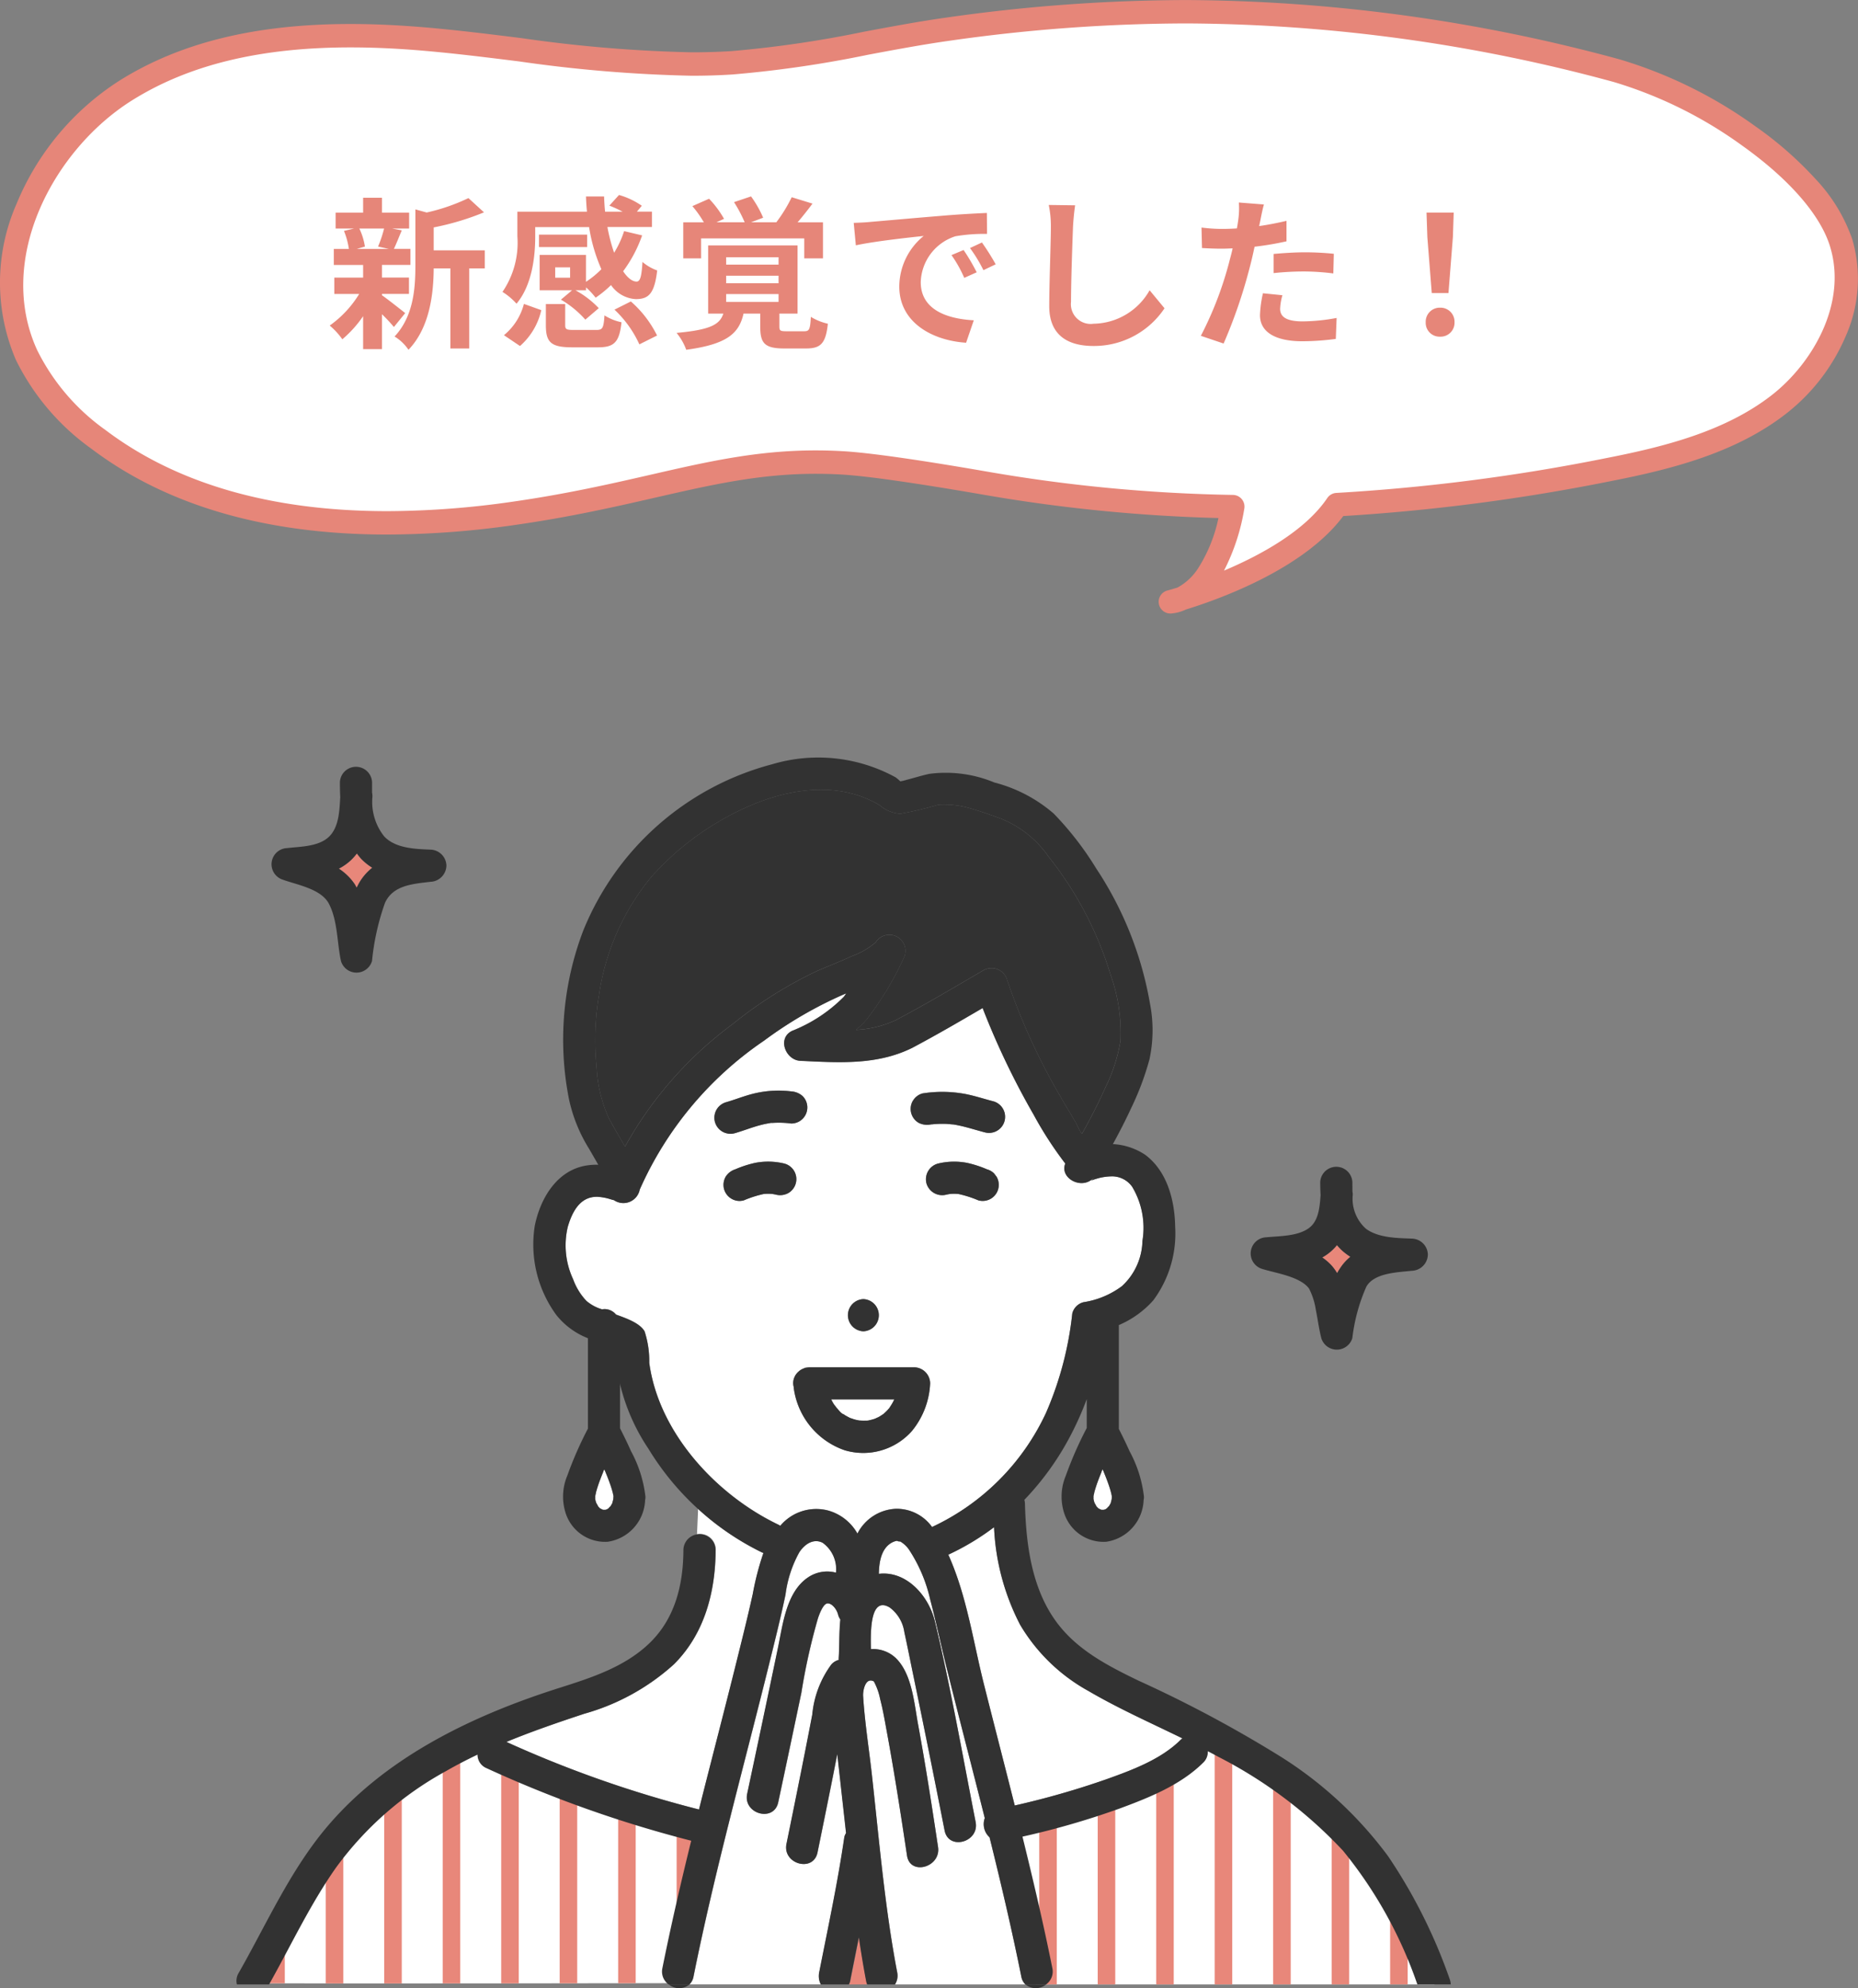 <svg xmlns="http://www.w3.org/2000/svg" xmlns:xlink="http://www.w3.org/1999/xlink" width="158.85" height="169.922" viewBox="0 0 158.85 169.922">
  <rect x="0" y="0" width="158.85" height="169.922" fill="#808080" stroke="none"/>
  <defs>
    <clipPath id="clip-path">
      <path id="パス_2653" data-name="パス 2653" d="M68.326,104.83H102.41S97.817,91.159,89.227,86.844s-7.114-3.2-7.114-3.2a9.272,9.272,0,0,1-5.874,4.76c-4.3,1.156-10.938,3.132-10.938,3.132Z" transform="translate(2120.381 1346.278)" fill="none" stroke="#707070" stroke-width="1"/>
    </clipPath>
    <clipPath id="clip-path-2">
      <path id="パス_2652" data-name="パス 2652" d="M2121.979,1451c4.588.059,36.209,0,36.209,0l2.691-13.595-20.946-6.914S2123.35,1439.77,2121.979,1451Z" fill="none" stroke="#707070" stroke-width="1"/>
    </clipPath>
  </defs>
  <g id="グループ_10027" data-name="グループ 10027" transform="translate(-935.151 -3235.078)">
    <path id="合体_136" data-name="合体 136" d="M101.8,59.068a2.7,2.7,0,0,1-.967.28S101.192,59.255,101.8,59.068Zm4.37-7.855a136.748,136.748,0,0,1-21.331-2.035c-2.965-.51-9.045-1.531-12.049-1.7-9.665-.558-15.828,2.554-28.067,4.306S19.027,52.909,9.167,45.449a19.465,19.465,0,0,1-6.124-7.187c-3.672-7.994,1.03-17.941,8.482-22.614S28.308,10.5,37.071,11.254s17.5,2.592,26.274,2.025c6.264-.4,12.381-2.027,18.6-2.894C102.111,7.573,119.3,8.808,139,13.955c6.517,1.7,17.171,8.264,19.173,14.7,1.558,5.009-1.163,10.582-5.3,13.811s-9.406,4.574-14.556,5.58a165.929,165.929,0,0,1-23.247,3c-3.069,4.552-10.6,7.2-13.276,8.024C103.044,58.486,105.163,56.7,106.17,51.213Z" transform="translate(934.379 3227.164)" fill="#fff"/>
    <path id="合体_136_-_アウトライン" data-name="合体 136 - アウトライン" d="M100.833,60.348a1,1,0,0,1-.251-1.968c.012,0,.328-.086.853-.246a4.842,4.842,0,0,0,1.809-1.712,12.94,12.94,0,0,0,1.7-4.233,138.073,138.073,0,0,1-20.275-2.026c-5.817-1-9.833-1.57-11.937-1.691-.74-.043-1.484-.064-2.212-.064-4.824,0-8.941.942-13.707,2.032-3.4.777-7.247,1.658-11.949,2.331A77.941,77.941,0,0,1,33.89,53.6c-10.359,0-18.88-2.473-25.326-7.35a20.336,20.336,0,0,1-6.429-7.568,16.722,16.722,0,0,1,.051-13.345A22.782,22.782,0,0,1,10.994,14.8c5.19-3.254,11.652-4.835,19.755-4.835,2.02,0,4.116.1,6.407.292,2.749.236,5.53.583,8.22.918a118.861,118.861,0,0,0,14.544,1.21c1.153,0,2.283-.035,3.359-.1a96,96,0,0,0,11.359-1.66c2.34-.438,4.76-.891,7.166-1.226a146.585,146.585,0,0,1,20.424-1.481,143.214,143.214,0,0,1,37.028,5.074,38.712,38.712,0,0,1,11.607,5.727,31.055,31.055,0,0,1,5.135,4.5,14.322,14.322,0,0,1,3.133,5.14,12.054,12.054,0,0,1-.545,8.253,16.682,16.682,0,0,1-5.093,6.644c-4.273,3.337-9.725,4.747-14.979,5.773a167.945,167.945,0,0,1-22.9,2.991c-3.326,4.466-10.424,7.051-13.455,7.988a3.58,3.58,0,0,1-1.3.343ZM70.52,46.408c.766,0,1.549.023,2.327.068,2.179.125,6.271.7,12.161,1.717a135.487,135.487,0,0,0,21.176,2.02,1,1,0,0,1,.969,1.18,17.922,17.922,0,0,1-1.733,5.289c3.083-1.3,6.929-3.384,8.827-6.2a1,1,0,0,1,.777-.44,165.12,165.12,0,0,0,23.107-2.983c5.011-.979,10.191-2.309,14.132-5.387,3.455-2.7,6.481-7.832,4.959-12.726-.837-2.69-3.507-5.746-7.519-8.6a36.6,36.6,0,0,0-10.952-5.421,141.274,141.274,0,0,0-36.522-5.009,144.61,144.61,0,0,0-20.148,1.462c-2.36.329-4.757.778-7.074,1.211a97.5,97.5,0,0,1-11.6,1.69c-1.118.072-2.292.109-3.488.109A120.361,120.361,0,0,1,45.129,13.16c-2.671-.333-5.433-.677-8.144-.91-2.234-.192-4.274-.285-6.236-.285-7.716,0-13.83,1.482-18.693,4.53C5.369,20.688.369,30.043,3.953,37.844a18.379,18.379,0,0,0,5.818,6.807C15.861,49.26,23.976,51.6,33.89,51.6a75.943,75.943,0,0,0,10.691-.806c4.62-.661,8.427-1.532,11.786-2.3C61.251,47.373,65.47,46.408,70.52,46.408Z" transform="translate(934.379 3227.164)" fill="#e68679"/>
    <path id="パス_3117" data-name="パス 3117" d="M4.914-9.114A10.465,10.465,0,0,1,4.4-7.574l.924.2H2.576l.7-.2A5.52,5.52,0,0,0,2.8-9.114ZM4.732-3.528h2.31v-1.4H4.732V-6.006H7.168V-7.378H5.754c.2-.42.42-.98.672-1.582l-.812-.154H7.056v-1.358H4.732v-1.274H3.122v1.274H.77v1.358H2.338l-.854.2a6.486,6.486,0,0,1,.42,1.54H.616v1.372H3.122v1.078H.658v1.4H2.786a9.185,9.185,0,0,1-2.52,2.7A6.153,6.153,0,0,1,1.344.35,9.889,9.889,0,0,0,3.122-1.624V1.19h1.61V-1.792A13.1,13.1,0,0,1,5.754-.7L6.72-1.89C6.4-2.142,5.236-3.066,4.732-3.416Zm8.792-3.724H9.156v-1.96a22.687,22.687,0,0,0,4.3-1.288l-1.33-1.218a16.478,16.478,0,0,1-3.57,1.232l-.966-.266v4.844C7.588-3.976,7.42-1.6,5.81.112A3.837,3.837,0,0,1,7,1.246C8.848-.672,9.142-3.626,9.156-5.712h1.428V1.134h1.61V-5.712h1.33Zm7.294,2.338H19.544V-5.8h1.274ZM17.836-9.24h4.606a14.361,14.361,0,0,0,1.05,3.6,8.05,8.05,0,0,1-1.316,1.078v-2.3H18.214v3.024h2.772l-.952.8A8.525,8.525,0,0,1,22.12-1.33l1.148-.98A7.99,7.99,0,0,0,21.28-3.836h.9v-.252A6.6,6.6,0,0,1,23-3.206a9.436,9.436,0,0,0,1.316-1.078,2.749,2.749,0,0,0,2.114,1.2c1.106,0,1.6-.462,1.834-2.45a3.983,3.983,0,0,1-1.26-.728c-.07,1.2-.182,1.666-.49,1.68-.392,0-.784-.322-1.162-.882a11.454,11.454,0,0,0,1.624-3.066l-1.54-.364a8.541,8.541,0,0,1-.854,1.848,14.748,14.748,0,0,1-.574-2.2h3.808v-1.316H26.53l.42-.5A6.607,6.607,0,0,0,25-11.984l-.826.91a10.179,10.179,0,0,1,1.134.518h-1.5c-.042-.42-.07-.868-.084-1.3H22.176q.021.651.084,1.3H16.31v2.1A7.449,7.449,0,0,1,15.036-3.7a5.488,5.488,0,0,1,1.2,1.008c1.33-1.582,1.6-4.018,1.6-5.74Zm4.438.644H18.158v1.064h4.116ZM16.534.924a5.746,5.746,0,0,0,1.82-3.066L16.87-2.674A5.126,5.126,0,0,1,15.162,0Zm4.62-1.372c-.644,0-.756-.042-.756-.42V-2.66H18.746V-.854c0,1.442.42,1.89,2.226,1.89h2.24c1.358,0,1.82-.42,2-2.142a4.358,4.358,0,0,1-1.456-.588c-.07,1.106-.168,1.246-.7,1.246Zm3.458-1.736A9.435,9.435,0,0,1,26.74.784L28.252.028a9.36,9.36,0,0,0-2.24-2.912Zm7.406-6.09h8.82v1.708h1.6v-3.08h-2.17c.406-.476.854-1.036,1.274-1.6l-1.778-.546a12.582,12.582,0,0,1-1.316,2.142H36.288l1.036-.392a9.445,9.445,0,0,0-1.036-1.82l-1.456.49a11.43,11.43,0,0,1,.91,1.722H33.334l.644-.294A8.509,8.509,0,0,0,32.7-11.662l-1.428.63a9.23,9.23,0,0,1,.98,1.386H30.492v3.08h1.526Zm2.142,4.76h4.48v.672H34.16Zm0-1.568h4.48v.644H34.16Zm0-1.582h4.48v.63H34.16ZM39.34-.336c-.546,0-.63-.042-.63-.406V-1.848h1.554V-7.672H32.62v5.824h1.3c-.308.938-1.092,1.386-4,1.652a4.812,4.812,0,0,1,.826,1.442c3.542-.476,4.522-1.428,4.9-3.094h1.428v1.12c0,1.4.364,1.862,2.044,1.862h1.876c1.246,0,1.68-.42,1.862-2.114A4.815,4.815,0,0,1,41.4-1.568c-.056,1.092-.14,1.232-.574,1.232ZM45.066-9.6l.182,1.918c1.624-.35,4.48-.658,5.8-.8a5.6,5.6,0,0,0-2.086,4.326c0,3.038,2.772,4.606,5.712,4.8l.658-1.918c-2.38-.126-4.536-.952-4.536-3.262a4.254,4.254,0,0,1,2.968-3.92,14.544,14.544,0,0,1,2.7-.2l-.014-1.792c-.994.042-2.52.126-3.962.252-2.562.21-4.872.42-6.048.518C46.172-9.646,45.626-9.618,45.066-9.6ZM54.46-7.28l-1.036.434A10.8,10.8,0,0,1,54.516-4.9l1.064-.476A17.377,17.377,0,0,0,54.46-7.28Zm1.568-.644-1.022.476a12.316,12.316,0,0,1,1.148,1.89l1.05-.5A20.941,20.941,0,0,0,56.028-7.924ZM63.994-11.1,61.74-11.13a8.929,8.929,0,0,1,.182,1.89c0,1.2-.14,4.886-.14,6.762,0,2.394,1.484,3.4,3.78,3.4A7.247,7.247,0,0,0,71.638-2.3l-1.274-1.54A5.6,5.6,0,0,1,65.576-.98a1.692,1.692,0,0,1-1.932-1.876c0-1.736.112-4.872.168-6.384C63.84-9.8,63.91-10.514,63.994-11.1ZM81.718-3.416l-1.666-.168A9.79,9.79,0,0,0,79.8-1.708C79.8-.294,81.074.518,83.426.518a22.474,22.474,0,0,0,2.856-.2l.07-1.792a16.43,16.43,0,0,1-2.912.294c-1.5,0-1.918-.462-1.918-1.078A4.8,4.8,0,0,1,81.718-3.416Zm-1.582-7.756-2.142-.168a7.177,7.177,0,0,1-.042,1.414q-.042.336-.126.8-.651.042-1.26.042A13.854,13.854,0,0,1,74.8-9.2l.042,1.75c.49.028,1.022.056,1.694.056.294,0,.6-.014.924-.028-.084.406-.2.8-.294,1.176a30.312,30.312,0,0,1-2.422,6.3l1.946.658a43.5,43.5,0,0,0,2.226-6.482c.154-.574.294-1.19.42-1.792a25.773,25.773,0,0,0,2.73-.462v-1.75c-.77.182-1.554.336-2.338.448.042-.2.084-.378.112-.532C79.9-10.164,80.024-10.794,80.136-11.172Zm.826,4.228v1.638a24.054,24.054,0,0,1,2.7-.14,20.524,20.524,0,0,1,2.408.168l.042-1.68a24.619,24.619,0,0,0-2.464-.126C82.754-7.084,81.746-7.014,80.962-6.944ZM94.486-3.6h1.428l.378-4.788.07-2.086H94.038l.07,2.086ZM95.2.126a1.191,1.191,0,0,0,1.232-1.232A1.2,1.2,0,0,0,95.2-2.352a1.2,1.2,0,0,0-1.232,1.246A1.184,1.184,0,0,0,95.2.126Z" transform="translate(963.074 3263.726)" fill="#e68679"/>
    <g id="グループ_2371" data-name="グループ 2371" transform="translate(-1165 1953.569)">
      <g id="マスクグループ_391" data-name="マスクグループ 391" clip-path="url(#clip-path)">
        <rect id="長方形_4773" data-name="長方形 4773" width="43" height="25" transform="translate(2185 1430)" fill="#fff"/>
        <rect id="長方形_4774" data-name="長方形 4774" width="1.5" height="21.489" transform="translate(2189 1431)" fill="#e8877a"/>
        <rect id="長方形_4775" data-name="長方形 4775" width="1.5" height="21.489" transform="translate(2199 1431)" fill="#e8877a"/>
        <rect id="長方形_4776" data-name="長方形 4776" width="1.5" height="21.489" transform="translate(2209 1431)" fill="#e8877a"/>
        <rect id="長方形_4777" data-name="長方形 4777" width="1.5" height="21.489" transform="translate(2219 1431)" fill="#e8877a"/>
        <rect id="長方形_4778" data-name="長方形 4778" width="1.5" height="21.489" transform="translate(2194 1431)" fill="#e8877a"/>
        <rect id="長方形_4779" data-name="長方形 4779" width="1.5" height="21.489" transform="translate(2204 1431)" fill="#e8877a"/>
        <rect id="長方形_4780" data-name="長方形 4780" width="1.5" height="21.489" transform="translate(2214 1431)" fill="#e8877a"/>
        <rect id="長方形_4781" data-name="長方形 4781" width="1.5" height="21.489" transform="translate(2224 1431)" fill="#e8877a"/>
      </g>
      <g id="マスクグループ_390" data-name="マスクグループ 390" clip-path="url(#clip-path-2)">
        <rect id="長方形_4772" data-name="長方形 4772" width="43" height="25" transform="translate(2119 1430)" fill="#fff"/>
        <rect id="長方形_4764" data-name="長方形 4764" width="1.5" height="21.489" transform="translate(2123 1431)" fill="#e8877a"/>
        <rect id="長方形_4767" data-name="長方形 4767" width="1.5" height="21.489" transform="translate(2133 1431)" fill="#e8877a"/>
        <rect id="長方形_4769" data-name="長方形 4769" width="1.5" height="21.489" transform="translate(2143 1431)" fill="#e8877a"/>
        <rect id="長方形_4771" data-name="長方形 4771" width="1.5" height="21.489" transform="translate(2153 1431)" fill="#e8877a"/>
        <rect id="長方形_4765" data-name="長方形 4765" width="1.5" height="21.489" transform="translate(2128 1431)" fill="#e8877a"/>
        <rect id="長方形_4766" data-name="長方形 4766" width="1.5" height="21.489" transform="translate(2138 1431)" fill="#e8877a"/>
        <rect id="長方形_4768" data-name="長方形 4768" width="1.5" height="21.489" transform="translate(2148 1431)" fill="#e8877a"/>
        <rect id="長方形_4770" data-name="長方形 4770" width="1.5" height="21.489" transform="translate(2158 1431)" fill="#e8877a"/>
      </g>
      <g id="グループ_2368" data-name="グループ 2368" transform="translate(2120.381 1346.278)">
        <path id="パス_2540" data-name="パス 2540" d="M815.3,735.018a20.1,20.1,0,0,0,9.749-9.769,28.915,28.915,0,0,0,2.24-8.483,1.326,1.326,0,0,1,.961-.961,7.338,7.338,0,0,0,3.289-1.379,5.405,5.405,0,0,0,1.754-3.868,6.828,6.828,0,0,0-.878-4.625,2.1,2.1,0,0,0-1.834-.886,4.617,4.617,0,0,0-1.213.2c-.627.179-.493.279-.127-.224-.958,1.314-3.072.23-2.546-1.076a31.787,31.787,0,0,1-2.718-4.2,66.394,66.394,0,0,1-4.348-9.087c-1.988,1.164-3.981,2.324-6.015,3.4-3.029,1.5-6.3,1.264-9.573,1.109-1.26-.059-2-1.936-.694-2.563a12.88,12.88,0,0,0,4.406-2.9c.079-.092.144-.2.219-.3-.1.04-.207.081-.3.122a34.9,34.9,0,0,0-6.735,3.922,30.11,30.11,0,0,0-10.623,12.724,1.424,1.424,0,0,1-2.04,1c-.336-.174.058-.026-.408-.159a4.607,4.607,0,0,0-1.15-.224c-1.5-.042-2.173,1.275-2.554,2.564a6.848,6.848,0,0,0,.455,4.48,5.349,5.349,0,0,0,1.136,1.851,3.619,3.619,0,0,0,1.344.724,1.451,1.451,0,0,1,.172-.023,1.286,1.286,0,0,1,1.02.471c.856.312,2.031.717,2.439,1.433a8.2,8.2,0,0,1,.4,2.687c.8,5.985,5.74,11.3,11.031,13.831a1.531,1.531,0,0,1,.17.1,4.012,4.012,0,0,1,4.06-1.313,4.147,4.147,0,0,1,2.531,1.979,3.877,3.877,0,0,1,3.3-2.12A3.72,3.72,0,0,1,815.3,735.018Zm5.658-28.877a1.4,1.4,0,0,1-.632.822,1.382,1.382,0,0,1-1.06.139,9.494,9.494,0,0,0-1.709-.546,4.133,4.133,0,0,0-.732,0c-.1.018-.2.034-.306.059a1.4,1.4,0,0,1-1.692-.96,1.388,1.388,0,0,1,.96-1.692,5.876,5.876,0,0,1,2.5-.067,9.207,9.207,0,0,1,1.714.554,1.375,1.375,0,0,1,.607.353l.215.279A1.392,1.392,0,0,1,820.957,706.142Zm-7.3-7.55a1.374,1.374,0,0,1,.822-.631A10.764,10.764,0,0,1,818.1,698c.829.155,1.628.425,2.442.634a1.376,1.376,0,0,1-.731,2.653c-.767-.2-1.519-.449-2.3-.606-.111-.023-.222-.043-.333-.062l-.058-.009c-.218-.013-.435-.043-.653-.051-.235-.008-.471-.006-.707.006-.142.007-.283.018-.425.031l-.059.01a.322.322,0,0,1-.136.011.375.375,0,0,0,.136-.011c.015-.005.009-.009-.073,0a1.6,1.6,0,0,1-1.06-.139,1.375,1.375,0,0,1-.493-1.882Zm-4.233,16.951a1.376,1.376,0,0,1,0,2.75A1.376,1.376,0,0,1,809.426,715.543ZM796.738,700.4a1.393,1.393,0,0,1,.96-1.692c.776-.221,1.524-.529,2.307-.723a8.951,8.951,0,0,1,3.256-.2,1.607,1.607,0,0,1,.972.4,1.375,1.375,0,0,1,0,1.945,1.369,1.369,0,0,1-.972.4,8.2,8.2,0,0,0-1.625-.051,1.017,1.017,0,0,0-.346.034c.018-.013.342-.053.144-.018l-.18.03c-.2.035-.391.079-.584.128-.76.194-1.487.492-2.241.706A1.4,1.4,0,0,1,796.738,700.4Zm6.279,6.073a1.442,1.442,0,0,1-1.06.138c-.1-.025-.2-.04-.306-.059a4.125,4.125,0,0,0-.732,0,9.462,9.462,0,0,0-1.709.546,1.337,1.337,0,0,1-1.06-.139,1.389,1.389,0,0,1-.632-.822,1.4,1.4,0,0,1,.138-1.059,1.5,1.5,0,0,1,.822-.632,9.208,9.208,0,0,1,1.714-.554,5.876,5.876,0,0,1,2.5.067,1.376,1.376,0,0,1,.328,2.514Zm4.8,21.976a6.541,6.541,0,0,1-4.346-5.342c0-.02,0-.039,0-.059a1.448,1.448,0,0,1-.048-.306,1.409,1.409,0,0,1,.583-1.11,1.466,1.466,0,0,1,.367-.186c.023-.007.036-.023.059-.03s.046-.006.068-.01a1.2,1.2,0,0,1,.122-.02c.03,0,.059-.009.09-.01s.056-.009.085-.009h8.963a1.389,1.389,0,0,1,1.375,1.375,6.905,6.905,0,0,1-1.55,4.057A5.557,5.557,0,0,1,807.82,728.454Z" transform="translate(-755.844 -669.281)" fill="#fff"/>
        <path id="パス_2541" data-name="パス 2541" d="M826.14,749.165h-.015C826.077,749.177,826.058,749.183,826.14,749.165Z" transform="translate(-772.225 -692.513)" fill="#ffe164"/>
        <path id="パス_2542" data-name="パス 2542" d="M843.658,772.4a20,20,0,0,1-2.231-8.342,21.359,21.359,0,0,1-3.909,2.348c.15.337.287.669.411.983,1.266,3.223,1.8,6.785,2.643,10.135.868,3.442,1.757,6.878,2.625,10.319a70.776,70.776,0,0,0,7.816-2.236c2.188-.781,4.663-1.691,6.347-3.358a1.465,1.465,0,0,1,.174-.142c-2.7-1.32-5.462-2.544-8.051-4.06A15.46,15.46,0,0,1,843.658,772.4Z" transform="translate(-776.67 -698.303)" fill="#fff"/>
        <path id="パス_2543" data-name="パス 2543" d="M826.518,746.2h-5.391c.076.144.147.289.238.426.065.1.337.38.073.117.08.081.148.177.226.26s.37.456.49.455c.018,0-.247-.168-.116-.091.046.027.087.063.132.093q.116.079.237.15c.091.054.185.1.278.15l.04.022c.167.054.331.117.5.159.1.025.2.039.293.062h.015c.176.01.35.019.527.012l.136,0a1.075,1.075,0,0,1,.139-.024l.029-.006a4.072,4.072,0,0,0,.508-.138l.046-.017c.055-.037.222-.1.249-.117.149-.081.287-.176.427-.269.019-.015.037-.03.054-.046.078-.073.156-.142.23-.219s.127-.139.19-.208l.015-.015c.122-.193.249-.377.353-.581.009-.017.035-.071.06-.122C826.5,746.238,826.509,746.225,826.518,746.2Z" transform="translate(-770.297 -691.361)" fill="#fff"/>
        <path id="パス_2544" data-name="パス 2544" d="M826.176,749.15a.4.4,0,0,0,.148-.019s-.009,0-.024,0c-.04.007-.079.013-.119.022Z" transform="translate(-772.261 -692.498)" fill="#ffe164"/>
        <path id="パス_2545" data-name="パス 2545" d="M790.676,691.434a32.732,32.732,0,0,1,9.178-10.452,35.809,35.809,0,0,1,7.186-4.533c1.006-.438,2.031-.831,3.028-1.291a6.742,6.742,0,0,0,2.039-1.18,1.376,1.376,0,0,1,2.375,1.388,26.673,26.673,0,0,1-3.16,5.215,8.8,8.8,0,0,1-.9.877,9.043,9.043,0,0,0,3.425-.843c2.531-1.342,5-2.805,7.475-4.253a1.391,1.391,0,0,1,2.02.822,53.813,53.813,0,0,0,4.632,10.1c.5.92,1.149,1.828,1.573,2.786.008.017.01.024.015.037.061.075.122.149.183.223.726-1.285,1.4-2.6,2-3.946a14.3,14.3,0,0,0,1.29-3.986,14.719,14.719,0,0,0-.85-5.655,30.387,30.387,0,0,0-5.311-10.105,9.072,9.072,0,0,0-4.039-3.224c-.891-.331-1.812-.652-2.726-.913a7.88,7.88,0,0,0-2.656-.284,30.481,30.481,0,0,1-3.237.771,3.055,3.055,0,0,1-1.785-.737,8.907,8.907,0,0,0-2.126-.924c-3.11-.894-6.5-.151-9.38,1.167a24.03,24.03,0,0,0-7.98,5.869,20.44,20.44,0,0,0-4.5,10.148,23.339,23.339,0,0,0-.2,6.139,11.8,11.8,0,0,0,1.06,4.389C789.747,689.849,790.215,690.639,790.676,691.434Z" transform="translate(-757.47 -658.21)" fill="#323232"/>
        <path id="パス_2546" data-name="パス 2546" d="M890.406,725.285a4.608,4.608,0,0,1-.585.389,4.5,4.5,0,0,1,.81.7,4.261,4.261,0,0,1,.462.641,5.794,5.794,0,0,1,.451-.7,4.324,4.324,0,0,1,.682-.7,5.375,5.375,0,0,1-.613-.45,4.816,4.816,0,0,1-.535-.543A4.364,4.364,0,0,1,890.406,725.285Z" transform="translate(-797.006 -682.969)" fill="#e8877a"/>
        <path id="パス_2547" data-name="パス 2547" d="M838.037,707.707Z" transform="translate(-776.849 -676.391)" fill="#ffe164"/>
        <path id="パス_2548" data-name="パス 2548" d="M752.266,671.147a4.79,4.79,0,0,1,1.345,1.311c.067.1.117.21.176.315.088-.177.176-.354.281-.523a4.582,4.582,0,0,1,1.053-1.182,4.909,4.909,0,0,1-.928-.74,5.343,5.343,0,0,1-.388-.477,4.624,4.624,0,0,1-.478.543A4.554,4.554,0,0,1,752.266,671.147Z" transform="translate(-743.524 -661.675)" fill="#e8877a"/>
        <path id="パス_2549" data-name="パス 2549" d="M824.484,821.414q-.372,1.861-.743,3.723a1.05,1.05,0,0,1-.111.3h1.564a1.456,1.456,0,0,1-.089-.3C824.868,823.9,824.669,822.66,824.484,821.414Z" transform="translate(-771.271 -720.604)" fill="#e8877a"/>
        <path id="パス_2550" data-name="パス 2550" d="M812.414,802.865c.755-3.832,1.579-7.649,2.142-11.515a.962.962,0,0,1,.156-.388q-.377-3.378-.752-6.757c-.152.77-.3,1.54-.455,2.309q-.612,3.052-1.235,6.1c-.355,1.735-3.006,1-2.652-.732q.666-3.252,1.316-6.507.453-2.272.891-4.547a8.554,8.554,0,0,1,1.631-4.281,1.283,1.283,0,0,1,.632-.389,1.35,1.35,0,0,1-.005-.159c.07-1.017.026-2.188.141-3.292a1.4,1.4,0,0,1-.2-.445c-.116-.452-.535-.961-.9-.932s-.674.859-.811,1.254a52.494,52.494,0,0,0-1.42,6.366q-.985,4.691-1.982,9.379c-.369,1.733-3.019,1-2.652-.731q1.327-6.238,2.632-12.481c.417-2,.713-4.767,2.577-6.014a2.918,2.918,0,0,1,2.382-.4,2.772,2.772,0,0,0-1.136-2.552c-.658-.344-1.416-.053-1.992.794a10.055,10.055,0,0,0-1.189,3.634c-.414,1.977-.907,3.939-1.392,5.9-2.2,8.906-4.668,17.751-6.474,26.75a1.246,1.246,0,0,1-.345.663h11.234A1.568,1.568,0,0,1,812.414,802.865Z" transform="translate(-762.596 -699.063)" fill="#fff"/>
        <path id="パス_2551" data-name="パス 2551" d="M836.409,791.3A1.516,1.516,0,0,1,836,789.66c-1.072-4.263-2.187-8.515-3.245-12.781-.487-1.96-.908-3.94-1.42-5.894a12.917,12.917,0,0,0-1.744-4.163,2.322,2.322,0,0,0-.844-.817c.035.042-.339-.028-.2-.051a1.379,1.379,0,0,0-.46.142c-.935.486-1.126,1.665-1.144,2.687,2.359-.281,4.27,1.886,4.793,4.068,1.354,5.658,2.36,11.43,3.481,17.138.34,1.732-2.312,2.467-2.652.732q-1.3-6.622-2.669-13.229c-.257-1.239-.5-2.482-.772-3.717a3.171,3.171,0,0,0-1.264-2.123c-1.658-.971-1.631,2.018-1.595,3.566a2.814,2.814,0,0,1,2.14.777c1.377,1.355,1.557,3.844,1.889,5.644.642,3.484,1.184,6.99,1.71,10.494.26,1.734-2.391,2.476-2.653.732-.525-3.5-1.067-7.009-1.709-10.494-.178-.966-.342-1.942-.59-2.893a5.3,5.3,0,0,0-.536-1.5c-.723-.39-.946.786-.918,1.244.137,2.236.5,4.481.746,6.707.628,5.639,1.1,11.341,2.178,16.917a1.365,1.365,0,0,1-.191,1.028h11.141a1.243,1.243,0,0,1-.347-.663C838.323,799.215,837.389,795.253,836.409,791.3Z" transform="translate(-772.034 -699.041)" fill="#fff"/>
        <path id="パス_2552" data-name="パス 2552" d="M793.6,764.979c-.01,3.615-.948,7.2-3.573,9.807A19.068,19.068,0,0,1,782.387,779c-2.262.747-4.495,1.514-6.675,2.412a98.14,98.14,0,0,0,16.47,5.776c.037-.147.073-.294.11-.441,1.019-4.043,2.076-8.077,3.081-12.123.485-1.948.975-3.9,1.406-5.856a24.055,24.055,0,0,1,.911-3.506c-.042-.016-.084-.026-.127-.046a22.369,22.369,0,0,1-5.467-3.72L792,763.669A1.324,1.324,0,0,1,793.6,764.979Z" transform="translate(-752.64 -697.308)" fill="#fff"/>
        <path id="パス_2553" data-name="パス 2553" d="M832.929,705.827a1.6,1.6,0,0,0,1.06.139c.081-.012.088-.009.073,0l.059-.01c.142-.013.283-.024.425-.031q.353-.018.707-.006c.219.008.436.039.653.051l.058.009c.111.018.222.039.333.062.777.157,1.529.409,2.3.606a1.376,1.376,0,0,0,.731-2.653c-.815-.208-1.614-.479-2.442-.634a10.762,10.762,0,0,0-3.623-.043,1.374,1.374,0,0,0-.822.631,1.375,1.375,0,0,0,.493,1.882Zm2.88.124Z" transform="translate(-774.621 -674.634)" fill="#323232"/>
        <path id="パス_2554" data-name="パス 2554" d="M835.129,707.732a.374.374,0,0,1-.136.011A.321.321,0,0,0,835.129,707.732Z" transform="translate(-775.689 -676.404)" fill="#323232"/>
        <path id="パス_2555" data-name="パス 2555" d="M806.527,706.649c.754-.214,1.481-.512,2.241-.706.193-.049.388-.093.584-.128l.18-.03c.2-.035-.125,0-.144.018a1.016,1.016,0,0,1,.346-.034,8.205,8.205,0,0,1,1.625.051,1.369,1.369,0,0,0,.972-.4,1.375,1.375,0,0,0,0-1.945,1.607,1.607,0,0,0-.972-.4,8.95,8.95,0,0,0-3.256.2c-.783.194-1.531.5-2.307.723a1.375,1.375,0,0,0,.731,2.652Z" transform="translate(-763.941 -674.565)" fill="#323232"/>
        <path id="パス_2556" data-name="パス 2556" d="M824.786,734.915a1.376,1.376,0,0,0,0-2.75A1.376,1.376,0,0,0,824.786,734.915Z" transform="translate(-771.203 -685.904)" fill="#323232"/>
        <path id="パス_2557" data-name="パス 2557" d="M788.072,759.822c.013-.031.015-.045.023-.069v-.022A.764.764,0,0,1,788.072,759.822Z" transform="translate(-757.445 -696.621)" fill="#fff"/>
        <path id="パス_2558" data-name="パス 2558" d="M788.108,759.6v.029a1.448,1.448,0,0,0,.037-.152C788.134,759.473,788.107,759.52,788.108,759.6Z" transform="translate(-757.459 -696.524)" fill="#fff"/>
        <path id="パス_2559" data-name="パス 2559" d="M790.239,761.175Z" transform="translate(-758.285 -697.183)" fill="#fff"/>
        <path id="パス_2560" data-name="パス 2560" d="M789.116,759.385l.007,0,.024-.02c.029-.02.066-.042.1-.064a1.725,1.725,0,0,1,.194-.2l0-.009c.033-.061.07-.123.106-.183.009-.016.014-.022.02-.032s0-.02.01-.037c.032-.112.058-.225.086-.339,0-.063.007-.127.008-.189,0-.025,0-.051,0-.077-.02-.086-.036-.173-.057-.258-.07-.279-.16-.553-.256-.824-.1-.294-.217-.584-.336-.872-.025-.062-.048-.128-.078-.189-.007-.012-.012-.024-.016-.032-.013-.032-.028-.063-.042-.095a1.052,1.052,0,0,0-.109.263s.107-.26.049-.117c-.017.043-.035.084-.053.127q-.121.292-.233.588a11.188,11.188,0,0,0-.358,1.081c-.017.064-.027.137-.039.209.01.007,0,.069-.037.174,0,.078.007.155.005.232.017.071.032.142.053.213a1.025,1.025,0,0,0,.06.153,1.8,1.8,0,0,1,.134.241c.026.03.051.059.079.087s.068.064.1.095l.008,0c.137.074.237.105.024.039.059.019.128.038.187.062a.21.21,0,0,1,.029.014h.189C789.03,759.413,789.1,759.39,789.116,759.385Z" transform="translate(-757.46 -695.156)" fill="#fff"/>
        <path id="パス_2561" data-name="パス 2561" d="M789.142,761.613c-.087-.042-.065-.009,0,0Z" transform="translate(-757.839 -697.345)" fill="#fff"/>
        <path id="パス_2562" data-name="パス 2562" d="M788.107,760.083c0-.094-.034-.142,0,0Z" transform="translate(-757.453 -696.724)" fill="#fff"/>
        <path id="パス_2563" data-name="パス 2563" d="M788.146,759.483a1.433,1.433,0,0,1-.037.152v.022C788.148,759.552,788.157,759.49,788.146,759.483Z" transform="translate(-757.46 -696.525)" fill="#323232"/>
        <path id="パス_2564" data-name="パス 2564" d="M858.834,759.385l.007,0,.025-.02c.029-.02.066-.042.1-.064a1.768,1.768,0,0,1,.194-.2l0-.009c.033-.061.07-.123.106-.183.009-.016.014-.022.02-.032s0-.02.009-.037c.033-.112.059-.226.086-.339,0-.063.007-.128.008-.189q0-.038,0-.077c-.02-.086-.036-.173-.057-.258-.07-.279-.16-.553-.256-.824-.1-.294-.217-.584-.335-.872-.026-.062-.049-.128-.079-.189l-.015-.032c-.013-.032-.028-.063-.042-.095a1.008,1.008,0,0,0-.109.263s.106-.26.049-.117c-.017.043-.035.084-.053.127-.08.195-.158.391-.233.588a11.172,11.172,0,0,0-.358,1.081c-.017.064-.027.137-.039.209.01.007,0,.069-.037.174,0,.078.007.155.005.232.017.071.032.142.052.213a1.037,1.037,0,0,0,.06.153,1.805,1.805,0,0,1,.134.241c.026.03.051.059.079.087s.067.064.1.095l.008,0c.137.074.237.105.024.039.059.019.129.038.188.062l.029.014h.189C858.748,759.413,858.816,759.39,858.834,759.385Z" transform="translate(-784.567 -695.156)" fill="#fff"/>
        <path id="パス_2565" data-name="パス 2565" d="M857.826,759.6v.029a1.448,1.448,0,0,0,.037-.152C857.852,759.473,857.825,759.52,857.826,759.6Z" transform="translate(-784.566 -696.524)" fill="#fff"/>
        <path id="パス_2566" data-name="パス 2566" d="M859.957,761.175Z" transform="translate(-785.392 -697.183)" fill="#fff"/>
        <path id="パス_2567" data-name="パス 2567" d="M857.826,760.083c0-.094-.035-.142,0,0Z" transform="translate(-784.56 -696.724)" fill="#fff"/>
        <path id="パス_2568" data-name="パス 2568" d="M857.789,759.822c.013-.031.015-.045.024-.069v-.022A.67.67,0,0,1,857.789,759.822Z" transform="translate(-784.552 -696.621)" fill="#fff"/>
        <path id="パス_2569" data-name="パス 2569" d="M858.86,761.613c-.087-.042-.065-.009,0,0Z" transform="translate(-784.946 -697.345)" fill="#fff"/>
        <path id="パス_2570" data-name="パス 2570" d="M857.864,759.483a1.448,1.448,0,0,1-.037.152v.022C857.865,759.552,857.875,759.49,857.864,759.483Z" transform="translate(-784.567 -696.525)" fill="#323232"/>
        <path id="パス_2571" data-name="パス 2571" d="M850.077,827.992H848.3A1.389,1.389,0,0,0,850.077,827.992Z" transform="translate(-780.862 -723.162)" fill="#323232"/>
        <path id="パス_2572" data-name="パス 2572" d="M800.188,827.992h-1.779A1.388,1.388,0,0,0,800.188,827.992Z" transform="translate(-761.465 -723.162)" fill="#323232"/>
        <path id="パス_2573" data-name="パス 2573" d="M841.684,760.879a45.443,45.443,0,0,0-5.275-10.53,33.707,33.707,0,0,0-9.131-8.476,106.826,106.826,0,0,0-12.231-6.539c-2.48-1.2-4.989-2.487-6.744-4.679-2.329-2.909-2.843-6.811-2.941-10.415a1.466,1.466,0,0,0-.052-.348,23.911,23.911,0,0,0,3.874-5.354,26.589,26.589,0,0,0,1.46-3.253v2.467a32.164,32.164,0,0,0-1.787,4.066,4.617,4.617,0,0,0-.138,3.223,3.541,3.541,0,0,0,3.588,2.434,3.742,3.742,0,0,0,3.2-3.556,1.3,1.3,0,0,0,.029-.291,10.638,10.638,0,0,0-1.231-3.892c-.286-.645-.6-1.279-.916-1.909v-8.873a8.254,8.254,0,0,0,2.945-2.114,9.57,9.57,0,0,0,1.87-6.289c-.036-2.248-.677-4.748-2.566-6.152a5.527,5.527,0,0,0-2.758-.912c.554-1.008,1.081-2.031,1.56-3.072a23.829,23.829,0,0,0,1.567-4.172,11.82,11.82,0,0,0,.047-4.746,30.2,30.2,0,0,0-4.608-11.578,26.7,26.7,0,0,0-3.633-4.686,12.538,12.538,0,0,0-5.067-2.651,10.814,10.814,0,0,0-5.543-.74c-.593.122-1.176.308-1.762.461-.232.06-.488.143-.734.182a4.061,4.061,0,0,0-.4-.342,13.777,13.777,0,0,0-10.533-1.126,24.036,24.036,0,0,0-16.175,14.221,26.16,26.16,0,0,0-1.227,14.379,13.246,13.246,0,0,0,1.728,4.278q.392.678.782,1.357a5.562,5.562,0,0,0-1.054.072c-2.5.424-3.909,2.823-4.374,5.145a10.2,10.2,0,0,0,1.84,7.622,6.44,6.44,0,0,0,2.705,1.988V713.8a32.015,32.015,0,0,0-1.763,4.018,4.618,4.618,0,0,0-.138,3.223,3.541,3.541,0,0,0,3.588,2.434,3.742,3.742,0,0,0,3.2-3.556,1.255,1.255,0,0,0,.029-.291,10.627,10.627,0,0,0-1.231-3.892c-.293-.662-.612-1.313-.94-1.959v-3.833c.011.057.016.116.027.172a16.972,16.972,0,0,0,2.4,5.409,23.422,23.422,0,0,0,9.7,8.86c.043.02.084.03.127.046a24.06,24.06,0,0,0-.911,3.506c-.432,1.959-.922,3.909-1.406,5.856-1.005,4.046-2.062,8.08-3.081,12.123-.037.147-.073.294-.11.441a98.126,98.126,0,0,1-16.47-5.776c2.18-.9,4.413-1.665,6.675-2.412a19.067,19.067,0,0,0,7.643-4.215c2.625-2.612,3.563-6.192,3.573-9.807a1.376,1.376,0,0,0-2.75,0c-.008,2.994-.712,5.914-2.945,8.035-2.1,2-4.93,2.916-7.63,3.772-7.839,2.484-15.72,6.314-20.792,13.006-2.662,3.513-4.486,7.56-6.659,11.372a1.288,1.288,0,0,0-.149.974h2.754c1.87-3.332,3.5-6.816,5.7-9.954a28.621,28.621,0,0,1,9.434-8.283c.881-.506,1.777-.968,2.684-1.4a1.248,1.248,0,0,0,.669,1.109,102.909,102.909,0,0,0,17.6,6.248c-.888,3.613-1.73,7.237-2.462,10.885a1.354,1.354,0,0,0,.528,1.395h1.779a1.247,1.247,0,0,0,.345-.663c1.805-9,4.273-17.844,6.474-26.75.485-1.961.978-3.923,1.392-5.9a10.054,10.054,0,0,1,1.189-3.634c.576-.847,1.334-1.138,1.992-.795a2.772,2.772,0,0,1,1.136,2.552,2.918,2.918,0,0,0-2.382.4c-1.864,1.246-2.159,4.016-2.577,6.014q-1.3,6.242-2.632,12.481c-.367,1.727,2.283,2.464,2.652.731q1-4.688,1.982-9.379a52.482,52.482,0,0,1,1.42-6.366c.137-.4.45-1.226.811-1.254s.785.48.9.932a1.4,1.4,0,0,0,.2.445c-.115,1.1-.071,2.275-.141,3.292a1.364,1.364,0,0,0,.005.159,1.282,1.282,0,0,0-.632.389,8.553,8.553,0,0,0-1.631,4.281q-.437,2.275-.89,4.547-.65,3.256-1.316,6.507c-.354,1.728,2.3,2.467,2.652.732q.624-3.05,1.235-6.1c.153-.769.3-1.54.455-2.309q.376,3.378.752,6.757a.962.962,0,0,0-.156.388c-.563,3.866-1.387,7.683-2.142,11.515a1.569,1.569,0,0,0,.139,1.028h2.4a1.05,1.05,0,0,0,.111-.3q.368-1.863.743-3.723c.185,1.246.384,2.489.622,3.723a1.456,1.456,0,0,0,.089.3h2.372a1.365,1.365,0,0,0,.191-1.028C793.375,754.7,792.9,749,792.271,743.36c-.248-2.226-.609-4.471-.746-6.707-.028-.458.2-1.634.918-1.244a5.3,5.3,0,0,1,.536,1.5c.248.952.411,1.927.59,2.893.642,3.485,1.184,6.99,1.709,10.494.262,1.744,2.912,1,2.653-.732-.526-3.5-1.068-7.009-1.71-10.494-.332-1.8-.512-4.289-1.889-5.644a2.815,2.815,0,0,0-2.14-.777c-.037-1.547-.064-4.536,1.595-3.566a3.171,3.171,0,0,1,1.264,2.123c.27,1.236.515,2.478.772,3.717q1.369,6.607,2.669,13.229c.34,1.735,2.992,1,2.652-.732-1.12-5.708-2.127-11.48-3.481-17.138-.523-2.182-2.434-4.348-4.793-4.068.017-1.022.209-2.2,1.143-2.687a1.381,1.381,0,0,1,.46-.142c-.138.024.236.093.2.051a2.322,2.322,0,0,1,.844.817,12.915,12.915,0,0,1,1.744,4.163c.512,1.954.933,3.934,1.42,5.894,1.059,4.266,2.173,8.518,3.245,12.781a1.516,1.516,0,0,0,.408,1.642c.98,3.951,1.914,7.913,2.715,11.906a1.244,1.244,0,0,0,.347.663h1.779a1.352,1.352,0,0,0,.527-1.395c-.755-3.766-1.633-7.5-2.552-11.231a68.773,68.773,0,0,0,8.391-2.434c2.477-.916,5.144-1.99,7.054-3.882a1.262,1.262,0,0,0,.4-.984c.289.152.579.3.865.46a38.759,38.759,0,0,1,10.689,8.037,37.179,37.179,0,0,1,6.359,11.428h2.857A1.363,1.363,0,0,0,841.684,760.879Zm-30.456-41.045c-.035-.142,0-.094,0,0Zm.591.889a.124.124,0,0,0,.057.02A.124.124,0,0,1,811.82,720.723Zm.963-.905c-.027.113-.053.226-.086.339,0,.018-.006.026-.009.037s-.011.016-.02.032c-.035.059-.073.122-.106.183l0,.009a1.758,1.758,0,0,0-.194.2c-.035.022-.072.043-.1.064l-.025.02-.007,0c-.018,0-.086.028-.136.042H811.9l-.029-.014c-.059-.023-.128-.043-.188-.062.213.067.113.035-.024-.039l-.008,0c-.035-.031-.07-.062-.1-.095s-.053-.057-.079-.087a1.8,1.8,0,0,0-.134-.241,1.034,1.034,0,0,1-.06-.153c-.021-.071-.035-.142-.052-.213,0-.076,0-.154-.005-.232-.009.024-.01.038-.024.069a.659.659,0,0,0,.023-.091v-.029c0-.084.026-.131.038-.122.012-.072.021-.145.039-.209a11.172,11.172,0,0,1,.358-1.081c.075-.2.153-.393.233-.588.018-.043.036-.084.053-.127.057-.144-.05.12-.049.117a1.007,1.007,0,0,1,.109-.263c.013.032.028.063.042.095l.015.032c.029.061.053.127.079.189.118.289.231.578.335.872.1.271.186.545.256.824.021.086.037.172.057.258q0,.039,0,.077C812.789,719.69,812.784,719.755,812.782,719.818Zm-44.041-36.9a23.345,23.345,0,0,1,.2-6.139,20.441,20.441,0,0,1,4.5-10.148,24.031,24.031,0,0,1,7.98-5.869c2.881-1.318,6.27-2.06,9.38-1.167a8.908,8.908,0,0,1,2.126.924,3.055,3.055,0,0,0,1.785.737,30.467,30.467,0,0,0,3.238-.771,7.88,7.88,0,0,1,2.656.284c.914.261,1.835.582,2.726.913a9.072,9.072,0,0,1,4.039,3.224,30.388,30.388,0,0,1,5.311,10.106,14.718,14.718,0,0,1,.85,5.655,14.3,14.3,0,0,1-1.29,3.986c-.6,1.343-1.272,2.661-2,3.946-.062-.074-.122-.148-.183-.223,0-.013-.007-.02-.015-.037-.424-.958-1.07-1.867-1.573-2.786a53.808,53.808,0,0,1-4.632-10.1,1.391,1.391,0,0,0-2.02-.822c-2.472,1.448-4.943,2.911-7.475,4.253a9.043,9.043,0,0,1-3.425.843,8.816,8.816,0,0,0,.9-.877,26.67,26.67,0,0,0,3.16-5.215,1.376,1.376,0,0,0-2.375-1.388,6.741,6.741,0,0,1-2.039,1.18c-1,.46-2.022.853-3.028,1.291a35.806,35.806,0,0,0-7.186,4.533,32.732,32.732,0,0,0-9.178,10.452c-.461-.8-.93-1.585-1.369-2.392A11.8,11.8,0,0,1,768.741,682.918Zm-.124,36.917c-.034-.142,0-.094,0,0Zm.592.889a.117.117,0,0,0,.057.02A.117.117,0,0,1,769.209,720.723Zm.962-.905c-.027.114-.053.226-.086.339-.006.018-.007.026-.01.037s-.011.016-.02.032c-.035.059-.073.122-.106.183l0,.009a1.711,1.711,0,0,0-.194.2c-.035.022-.071.043-.1.064l-.024.02-.007,0c-.018,0-.086.028-.136.042h-.189a.2.2,0,0,0-.029-.014c-.059-.023-.128-.043-.187-.062.213.067.113.035-.024-.039l-.008,0c-.034-.031-.07-.062-.1-.095s-.053-.057-.079-.087a1.8,1.8,0,0,0-.134-.241,1.021,1.021,0,0,1-.06-.153c-.021-.071-.035-.142-.053-.213,0-.076,0-.154-.005-.232-.009.024-.01.038-.023.069a.761.761,0,0,0,.023-.091v-.029c0-.084.026-.131.038-.122.012-.072.021-.145.039-.209a11.189,11.189,0,0,1,.358-1.081q.112-.3.233-.588c.017-.043.036-.084.053-.127.057-.144-.049.12-.049.117a1.053,1.053,0,0,1,.109-.263c.014.032.029.063.042.095,0,.009.009.02.016.032.029.061.053.127.078.189.119.289.232.578.336.872.1.271.186.545.256.824.021.086.037.173.057.258,0,.026,0,.052,0,.077C770.178,719.691,770.173,719.755,770.171,719.818Zm27.248,2.394a3.72,3.72,0,0,0-3.079-1.554,3.878,3.878,0,0,0-3.3,2.12A4.147,4.147,0,0,0,788.5,720.8a4.012,4.012,0,0,0-4.06,1.313,1.531,1.531,0,0,0-.17-.1c-5.292-2.531-10.227-7.845-11.031-13.831a8.2,8.2,0,0,0-.4-2.687c-.408-.716-1.583-1.12-2.439-1.433a1.286,1.286,0,0,0-1.02-.471,1.451,1.451,0,0,0-.172.023,3.619,3.619,0,0,1-1.344-.724,5.349,5.349,0,0,1-1.136-1.851,6.849,6.849,0,0,1-.455-4.48c.381-1.289,1.051-2.606,2.554-2.564a4.607,4.607,0,0,1,1.15.224c.466.133.072-.015.408.159a1.424,1.424,0,0,0,2.04-1,30.11,30.11,0,0,1,10.623-12.724,34.908,34.908,0,0,1,6.735-3.922c.1-.04.2-.081.3-.122-.076.1-.14.2-.219.3a12.88,12.88,0,0,1-4.406,2.9c-1.309.626-.565,2.5.694,2.563,3.277.155,6.544.391,9.573-1.109,2.034-1.079,4.027-2.239,6.015-3.4a66.394,66.394,0,0,0,4.348,9.087,31.787,31.787,0,0,0,2.718,4.2c-.526,1.306,1.588,2.39,2.546,1.076-.366.5-.5.4.127.224a4.614,4.614,0,0,1,1.213-.2,2.1,2.1,0,0,1,1.834.886,6.828,6.828,0,0,1,.878,4.626,5.405,5.405,0,0,1-1.754,3.868A7.338,7.338,0,0,1,810.369,703a1.326,1.326,0,0,0-.961.961,28.916,28.916,0,0,1-2.24,8.483A20.1,20.1,0,0,1,797.419,722.212Zm21.233,18.207c-1.683,1.667-4.159,2.577-6.347,3.358a70.775,70.775,0,0,1-7.816,2.236c-.868-3.442-1.757-6.878-2.625-10.319-.845-3.35-1.377-6.913-2.643-10.135-.123-.314-.261-.646-.411-.983a21.359,21.359,0,0,0,3.909-2.348,20,20,0,0,0,2.231,8.342,15.459,15.459,0,0,0,5.824,5.647c2.59,1.516,5.347,2.74,8.051,4.06A1.45,1.45,0,0,0,818.651,740.419Z" transform="translate(-737.963 -656.475)" fill="#323232"/>
        <path id="パス_2574" data-name="パス 2574" d="M811.289,713.112a5.877,5.877,0,0,0-2.5-.067,9.207,9.207,0,0,0-1.714.554,1.5,1.5,0,0,0-.822.632,1.4,1.4,0,0,0-.138,1.059,1.389,1.389,0,0,0,.632.822,1.337,1.337,0,0,0,1.06.139,9.464,9.464,0,0,1,1.709-.546,4.12,4.12,0,0,1,.732,0c.1.018.2.034.306.059a1.442,1.442,0,0,0,1.06-.138,1.376,1.376,0,0,0-.328-2.514Z" transform="translate(-764.443 -678.43)" fill="#323232"/>
        <path id="パス_2575" data-name="パス 2575" d="M840.209,713.953a1.375,1.375,0,0,0-.607-.353,9.207,9.207,0,0,0-1.714-.554,5.877,5.877,0,0,0-2.5.067,1.388,1.388,0,0,0-.96,1.692,1.4,1.4,0,0,0,1.692.96c.1-.024.2-.04.306-.059a4.127,4.127,0,0,1,.732,0,9.494,9.494,0,0,1,1.709.546,1.382,1.382,0,0,0,1.06-.139,1.375,1.375,0,0,0,.493-1.881Z" transform="translate(-775.449 -678.43)" fill="#323232"/>
        <path id="パス_2576" data-name="パス 2576" d="M743.79,667.37c1.24.449,3.283.784,3.95,2.06.756,1.447.688,3.329,1.031,4.9a1.385,1.385,0,0,0,2.652,0,20.819,20.819,0,0,1,1.11-4.976c.693-1.521,2.4-1.62,3.878-1.8a1.419,1.419,0,0,0,1.375-1.375,1.4,1.4,0,0,0-1.375-1.375c-1.307-.056-2.987-.108-3.948-1.134a4.745,4.745,0,0,1-1.019-3.156c0-.065.01-.131.014-.2a1.444,1.444,0,0,0-.029-.379c0-.3,0-.6,0-.887a1.376,1.376,0,0,0-2.75,0c0,.425.01.857.029,1.288-.07,1.122-.1,2.579-1,3.4s-2.426.806-3.552.937A1.383,1.383,0,0,0,743.79,667.37Zm6.728-1.76a4.909,4.909,0,0,0,.928.74,4.583,4.583,0,0,0-1.053,1.182c-.1.169-.193.347-.281.523-.059-.105-.109-.213-.176-.315a4.79,4.79,0,0,0-1.345-1.311,4.553,4.553,0,0,0,1.061-.754,4.624,4.624,0,0,0,.478-.543A5.352,5.352,0,0,0,750.518,665.61Z" transform="translate(-739.849 -656.958)" fill="#323232"/>
        <path id="パス_2577" data-name="パス 2577" d="M884.767,718.906c-.972.7-2.491.663-3.63.777a1.382,1.382,0,0,0-.365,2.7c1.237.383,3.237.652,4.015,1.672a5.832,5.832,0,0,1,.582,1.811c.166.81.268,1.633.472,2.435a1.386,1.386,0,0,0,2.653,0,15.283,15.283,0,0,1,1.192-4.385c.661-1.183,2.606-1.233,3.89-1.37a1.416,1.416,0,0,0,1.375-1.375,1.4,1.4,0,0,0-1.375-1.375c-1.262-.046-2.863-.062-3.918-.843a3.438,3.438,0,0,1-1.139-2.757c0-.039.007-.076.01-.115a1.1,1.1,0,0,0-.026-.308c0-.271-.005-.539-.005-.792a1.376,1.376,0,0,0-2.75,0c0,.362.012.73.032,1.1v0C885.705,717.075,885.623,718.291,884.767,718.906Zm2.946,1.992a5.378,5.378,0,0,0,.613.45,4.328,4.328,0,0,0-.681.7,5.791,5.791,0,0,0-.451.7,4.257,4.257,0,0,0-.462-.641,4.5,4.5,0,0,0-.81-.7,4.617,4.617,0,0,0,.586-.389,4.366,4.366,0,0,0,.672-.667A4.821,4.821,0,0,0,887.713,720.9Z" transform="translate(-793.106 -678.706)" fill="#323232"/>
        <path id="パス_2578" data-name="パス 2578" d="M826.15,741.7h-8.963c-.029,0-.056.007-.085.009s-.06.007-.09.01a1.185,1.185,0,0,0-.122.02c-.023,0-.046,0-.068.01s-.037.023-.059.03a1.466,1.466,0,0,0-.367.186,1.269,1.269,0,0,0-.118.1,1.285,1.285,0,0,0-.465,1.015,1.449,1.449,0,0,0,.048.306c0,.02,0,.04,0,.059a6.541,6.541,0,0,0,4.346,5.342,5.557,5.557,0,0,0,5.768-1.651,6.905,6.905,0,0,0,1.55-4.057A1.389,1.389,0,0,0,826.15,741.7Zm-2.131,3.5-.015.015c-.064.069-.124.141-.19.208s-.153.146-.23.219c-.017.016-.035.031-.054.046-.141.093-.278.189-.427.269-.028.015-.194.081-.249.117l-.046.017a4.074,4.074,0,0,1-.508.138l-.029.006c.015,0,.025,0,.024,0a.4.4,0,0,1-.148.019c-.083.018-.063.012-.015,0l-.136,0c-.177.007-.351,0-.527-.012h-.015c-.1-.023-.2-.038-.293-.062-.171-.043-.334-.106-.5-.159l-.04-.022c-.093-.049-.187-.1-.278-.15s-.159-.1-.236-.15c-.045-.03-.086-.066-.132-.093-.131-.077.134.091.116.091-.119,0-.411-.37-.49-.455s-.146-.18-.226-.26c.263.263-.008-.018-.073-.117-.09-.137-.162-.282-.238-.426h5.391l-.019.049c-.025.051-.051.105-.06.122C824.268,744.827,824.142,745.011,824.019,745.2Z" transform="translate(-768.231 -689.611)" fill="#323232"/>
        <path id="パス_2579" data-name="パス 2579" d="M826.166,749.15h0c.04-.009.079-.015.119-.022a1.076,1.076,0,0,0-.139.024Z" transform="translate(-772.251 -692.498)" fill="#323232"/>
      </g>
    </g>
  </g>
</svg>
